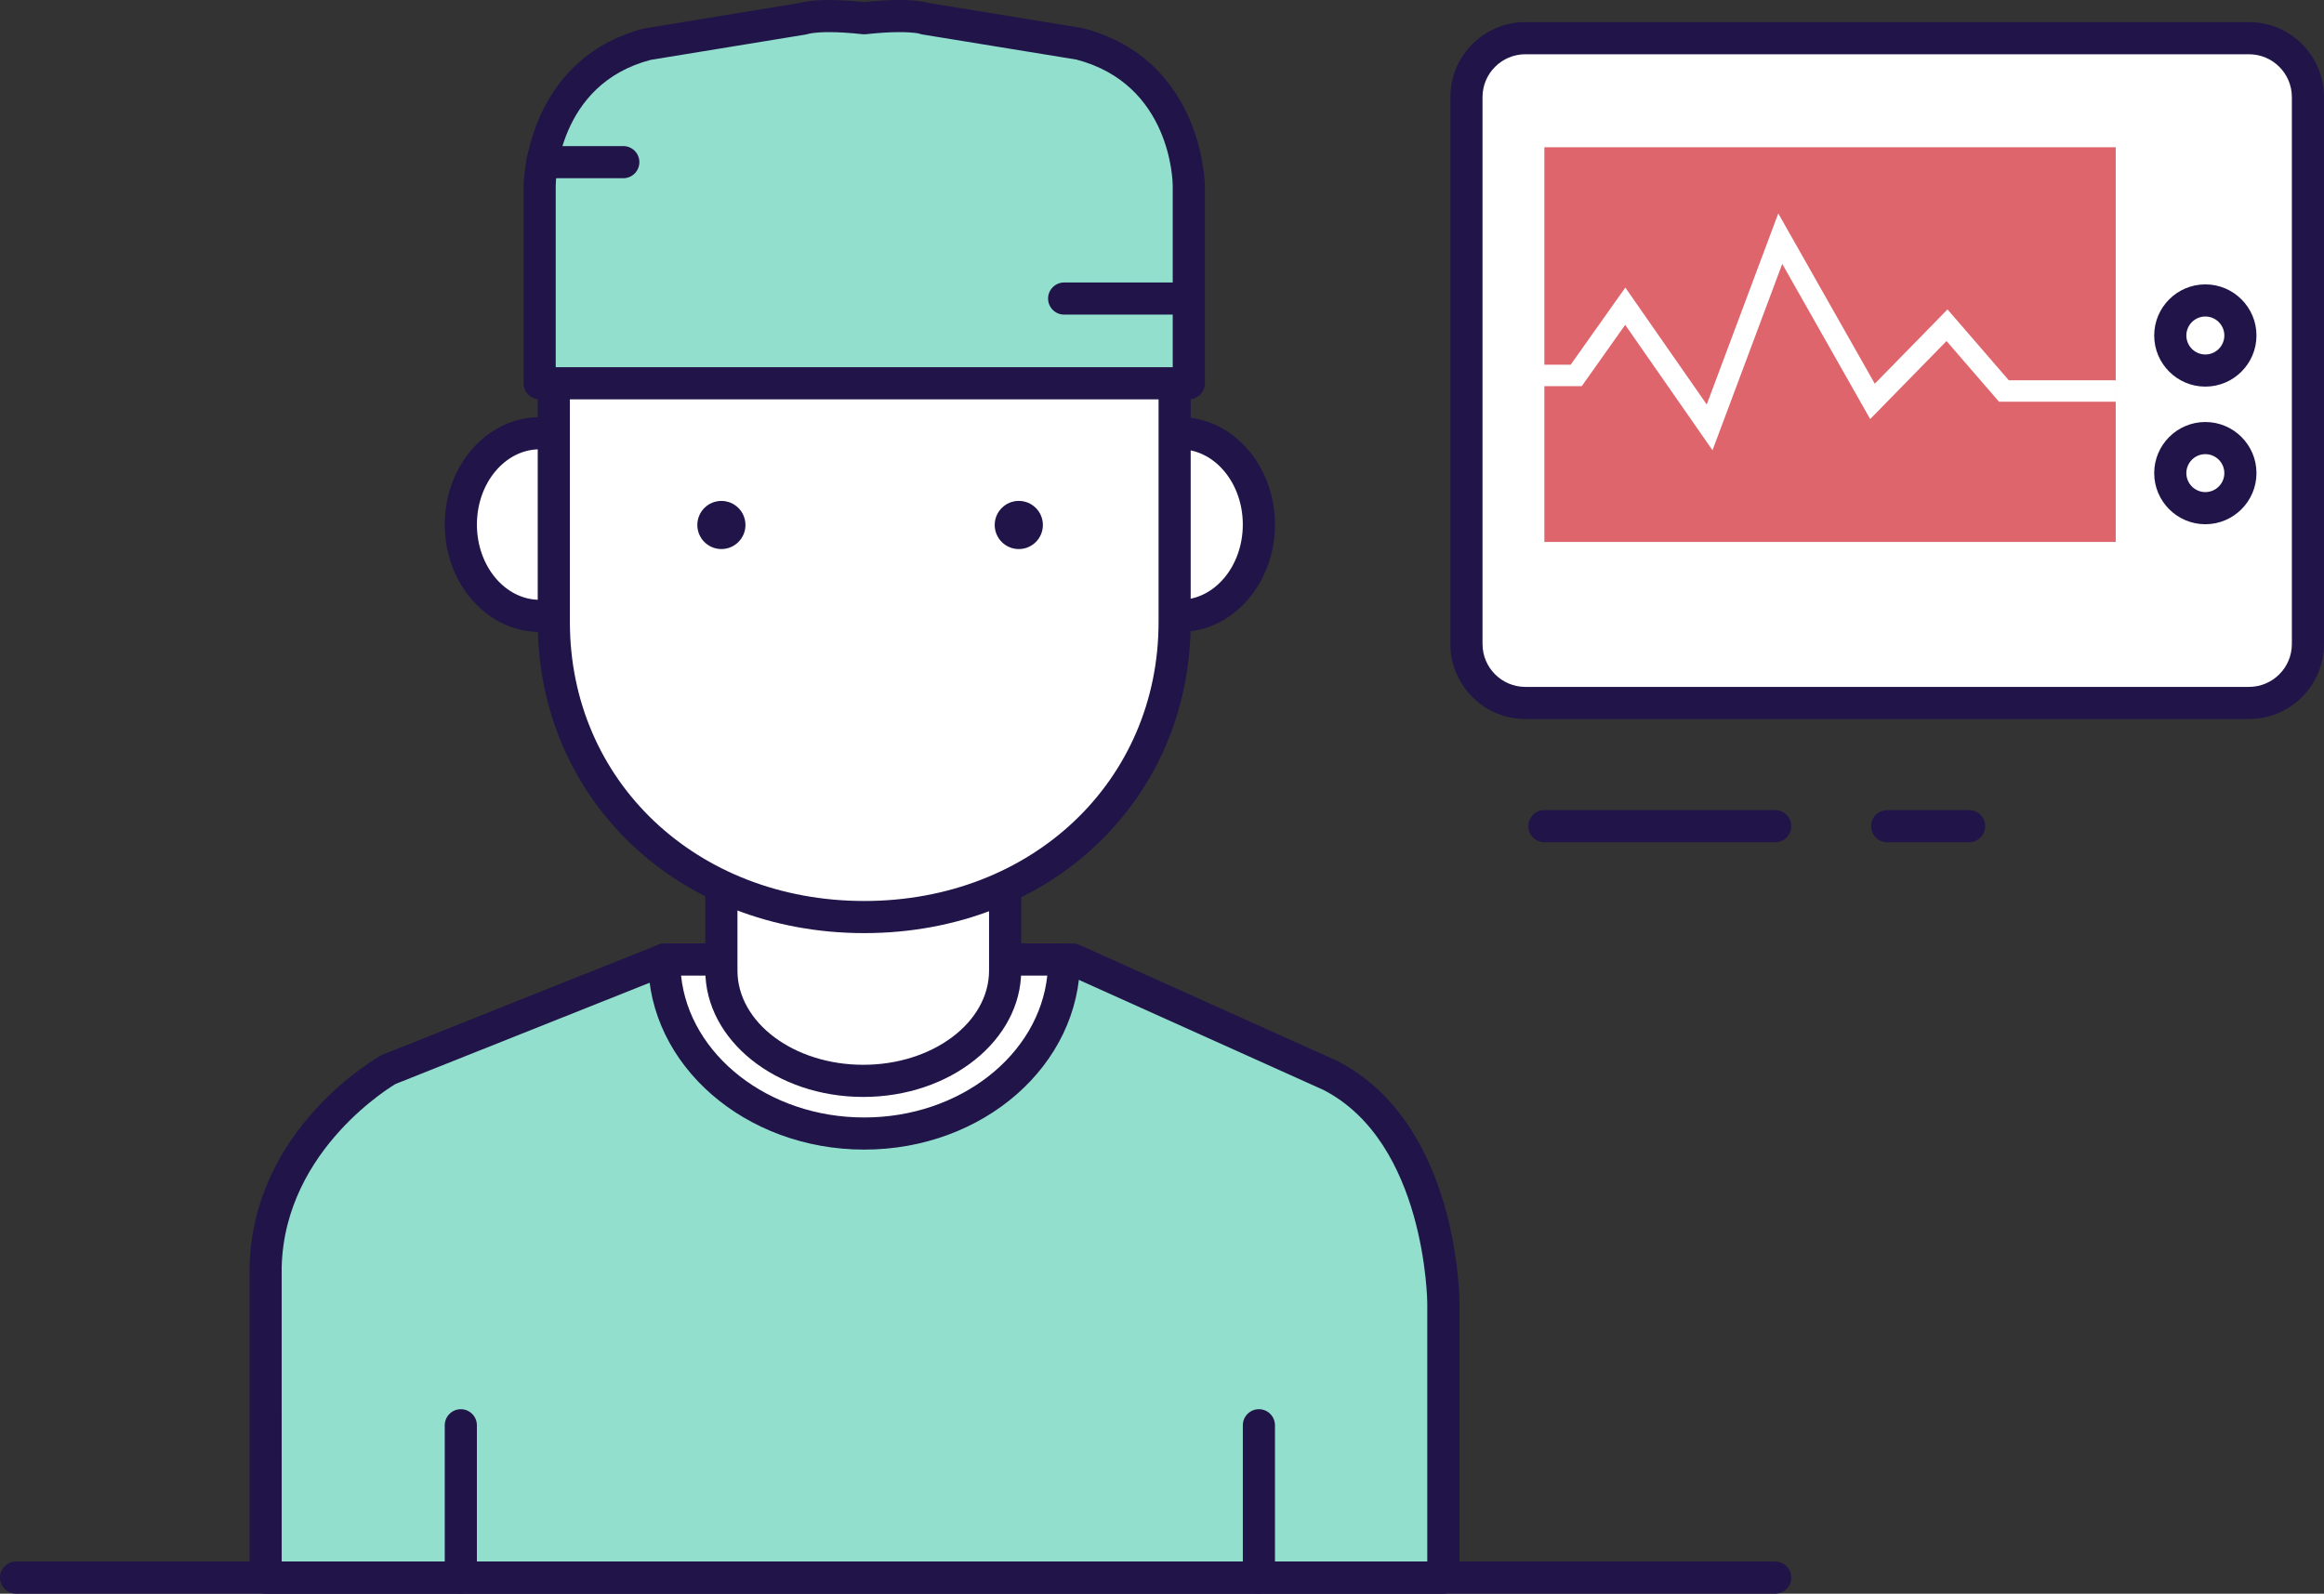 <?xml version="1.0" encoding="utf-8"?>
<!-- Generator: Adobe Illustrator 15.0.0, SVG Export Plug-In . SVG Version: 6.00 Build 0)  -->
<!DOCTYPE svg PUBLIC "-//W3C//DTD SVG 1.1//EN" "http://www.w3.org/Graphics/SVG/1.1/DTD/svg11.dtd">
<svg version="1.1" id="Layer_1" xmlns="http://www.w3.org/2000/svg" xmlns:xlink="http://www.w3.org/1999/xlink" x="0px" y="0px"
	 width="123.894px" height="84.974px" viewBox="0 0 123.894 84.974" enable-background="new 0 0 123.894 84.974"
	 xml:space="preserve">
<rect x="0" y="0" width="123.894" height="84.974" fill="#333333" stroke="none"/>
<g>
	<g>
		<path fill="#92DFCE" d="M35.42,51.163l-14.659,5.841c0,0-6.422,3.57-6.601,10.523v16.59h62.785V69.491c0,0,0-9.051-6.002-12.139
			l-13.748-6.189H35.42z"/>
		<path fill="#211449" d="M76.946,84.974H14.161c-0.473,0-0.857-0.383-0.857-0.856v-16.59c0.189-7.38,6.761-11.117,7.041-11.272
			l14.758-5.888c0.101-0.04,0.208-0.061,0.317-0.061h21.775c0.121,0,0.241,0.025,0.352,0.075l13.748,6.189
			c6.434,3.309,6.508,12.529,6.508,12.92v14.626C77.802,84.59,77.418,84.974,76.946,84.974z M15.018,83.26h61.071v-13.77
			c0-0.084-0.078-8.568-5.538-11.377l-13.54-6.093H35.584L21.079,57.8l0,0c0.016,0-5.898,3.398-6.062,9.75L15.018,83.26z"/>
	</g>
	<g>
		<path fill="#FFFFFF" d="M35.42,51.163c0,0.03-0.006,0.061-0.006,0.092c0,5.071,4.771,9.185,10.657,9.185
			c5.887,0,10.659-4.114,10.659-9.185c0-0.031-0.006-0.062-0.006-0.092H35.42z"/>
		<path fill="#211449" d="M46.071,61.296c-6.349,0-11.513-4.505-11.513-10.042c0-0.026,0.004-0.099,0.006-0.125
			c0.041-0.441,0.413-0.823,0.856-0.823h21.304c0.473,0,0.856,0.384,0.856,0.856C57.587,56.792,52.421,61.296,46.071,61.296z
			 M36.308,52.02c0.442,4.22,4.652,7.563,9.763,7.563c5.102,0,9.306-3.328,9.761-7.563H36.308z"/>
	</g>
	<g>
		<path fill="#FFFFFF" d="M53.583,51.75c0,3.25-3.385,5.881-7.563,5.881l0,0c-4.175,0-7.563-2.63-7.563-5.881v-8.518
			c0-3.246,3.388-5.877,7.563-5.877l0,0c4.178,0,7.563,2.631,7.563,5.877V51.75z"/>
		<path fill="#211449" d="M46.02,58.488c-4.643,0-8.419-3.022-8.419-6.738v-8.518c0-3.713,3.777-6.734,8.419-6.734
			c4.643,0,8.42,3.021,8.42,6.734v8.518C54.44,55.465,50.663,58.488,46.02,58.488z M46.02,38.211c-3.698,0-6.706,2.252-6.706,5.021
			v8.518c0,2.771,3.008,5.024,6.706,5.024c3.698,0,6.707-2.253,6.707-5.024v-8.518C52.727,40.463,49.718,38.211,46.02,38.211z"/>
	</g>
	<g>
		<ellipse fill="#FFFFFF" cx="62.908" cy="27.969" rx="4.203" ry="4.869"/>
		<path fill="#211449" d="M62.908,33.695c-2.79,0-5.06-2.569-5.06-5.726s2.27-5.726,5.06-5.726c2.791,0,5.061,2.568,5.061,5.726
			S65.699,33.695,62.908,33.695z M62.908,23.957c-1.845,0-3.346,1.8-3.346,4.012s1.501,4.012,3.346,4.012
			c1.846,0,3.347-1.8,3.347-4.012S64.754,23.957,62.908,23.957z"/>
	</g>
	<g>
		<ellipse fill="#FFFFFF" cx="28.769" cy="27.969" rx="4.203" ry="4.869"/>
		<path fill="#211449" d="M28.771,33.695c-2.791,0-5.061-2.569-5.061-5.726s2.27-5.726,5.061-5.726c2.789,0,5.058,2.568,5.058,5.726
			S31.56,33.695,28.771,33.695z M28.771,23.957c-1.846,0-3.347,1.8-3.347,4.012s1.501,4.012,3.347,4.012
			c1.844,0,3.345-1.8,3.345-4.012S30.615,23.957,28.771,23.957z"/>
	</g>
	<g>
		<path fill="#FFFFFF" d="M62.621,33.166c0,9.14-7.409,15.73-16.549,15.73l0,0c-9.139,0-16.548-6.59-16.548-15.73V17.688
			c0-9.139,7.409-5.875,16.548-5.875l0,0c9.14,0,16.549-3.837,16.549,5.302V33.166z"/>
		<path fill="#211449" d="M46.072,49.753c-9.922,0-17.405-7.131-17.405-16.587V17.688c0-6.432,3.687-7.299,7.292-7.299
			c1.327,0,2.798,0.124,4.357,0.254c1.838,0.154,3.74,0.313,5.755,0.313c2.227,0,4.4-0.238,6.317-0.449
			c1.648-0.181,3.205-0.351,4.576-0.351c4.564,0,6.512,2.081,6.512,6.958v16.051C63.478,42.623,55.995,49.753,46.072,49.753z
			 M35.96,12.103c-3.618,0-5.579,0.89-5.579,5.585v15.478c0,8.479,6.746,14.874,15.691,14.874c8.946,0,15.692-6.395,15.692-14.874
			V17.115c0-4.409-1.687-5.245-4.798-5.245c-1.277,0-2.789,0.166-4.389,0.341c-1.962,0.215-4.184,0.458-6.504,0.458
			c-2.087,0-4.112-0.17-5.898-0.319C38.652,12.224,37.215,12.103,35.96,12.103z"/>
	</g>
	<g>
		<path fill="#92DFCE" d="M57.592,2.347l-8.281-1.354c0,0-0.754-0.292-3.239-0.02c-2.484-0.272-3.237,0.02-3.237,0.02l-8.283,1.354
			C28.769,3.855,28.769,9.9,28.769,9.9v10.534h14.848h2.254h0.402h2.254h14.848V9.9C63.375,9.9,63.375,3.855,57.592,2.347z"/>
		<path fill="#211449" d="M63.375,21.292H28.769c-0.473,0-0.856-0.384-0.856-0.857V9.9c0-0.066,0.073-6.726,6.423-8.382l8.302-1.361
			C42.851,0.096,43.325,0,44.198,0c0.548,0,1.178,0.038,1.875,0.111C46.769,0.038,47.399,0,47.948,0c0.873,0,1.347,0.096,1.56,0.157
			l8.223,1.345c6.428,1.673,6.502,8.333,6.502,8.399v10.534C64.232,20.908,63.849,21.292,63.375,21.292z M29.626,19.578h32.893V9.9
			c-0.001-0.217-0.089-5.407-5.143-6.725l-8.203-1.337c-0.058-0.01-0.115-0.025-0.17-0.046c0.01,0.003-0.266-0.079-1.055-0.079
			c-0.511,0-1.11,0.038-1.783,0.111c-0.061,0.007-0.125,0.007-0.186,0c-0.671-0.073-1.271-0.111-1.781-0.111
			c-0.78,0-1.082,0.089-1.085,0.09c-0.036,0.011-0.102,0.029-0.14,0.035L34.69,3.192c-4.976,1.301-5.063,6.491-5.064,6.711V19.578z"
			/>
	</g>
	<circle fill="#211449" cx="38.458" cy="27.992" r="1.283"/>
	<circle fill="#211449" cx="54.313" cy="27.992" r="1.284"/>
	<path fill="#211449" d="M62.91,16.775h-6.18c-0.473,0-0.856-0.384-0.856-0.857c0-0.473,0.384-0.856,0.856-0.856h6.18
		c0.473,0,0.856,0.384,0.856,0.856C63.767,16.391,63.383,16.775,62.91,16.775z"/>
	<path fill="#211449" d="M33.229,9.502h-4.32c-0.473,0-0.857-0.384-0.857-0.857s0.384-0.856,0.857-0.856h4.32
		c0.473,0,0.856,0.383,0.856,0.856S33.702,9.502,33.229,9.502z"/>
	<path fill="#211449" d="M24.566,84.974c-0.473,0-0.856-0.383-0.856-0.856v-8.123c0-0.473,0.384-0.857,0.856-0.857
		c0.473,0,0.857,0.384,0.857,0.857v8.123C25.423,84.59,25.04,84.974,24.566,84.974z"/>
	<path fill="#211449" d="M67.112,84.974c-0.473,0-0.856-0.383-0.856-0.856v-8.123c0-0.473,0.384-0.857,0.856-0.857
		c0.473,0,0.857,0.384,0.857,0.857v8.123C67.969,84.59,67.585,84.974,67.112,84.974z"/>
	<g>
		<path fill="#FFFFFF" d="M123.037,34.339c0,1.734-1.406,3.141-3.14,3.141H81.318c-1.734,0-3.14-1.407-3.14-3.141V5.176
			c0-1.733,1.406-3.14,3.14-3.14h38.579c1.734,0,3.14,1.407,3.14,3.14V34.339z"/>
		<path fill="#211449" d="M119.896,38.337H81.318c-2.204,0-3.997-1.794-3.997-3.998V5.176c0-2.204,1.793-3.997,3.997-3.997h38.579
			c2.204,0,3.997,1.793,3.997,3.997v29.164C123.894,36.543,122.1,38.337,119.896,38.337z M81.318,2.893
			c-1.259,0-2.284,1.024-2.284,2.283v29.164c0,1.26,1.025,2.285,2.284,2.285h38.579c1.259,0,2.284-1.025,2.284-2.285V5.176
			c0-1.259-1.025-2.283-2.284-2.283H81.318z"/>
	</g>
	<rect x="82.331" y="7.851" fill="#DF656D" width="30.46" height="21.045"/>
	<polygon fill="#FFFFFF" points="91.295,24.007 86.64,17.32 84.325,20.589 82.147,20.589 82.147,19.446 83.734,19.446 
		86.647,15.333 90.988,21.567 94.801,11.38 99.946,20.46 103.823,16.498 107.091,20.277 112.792,20.277 112.792,21.42 
		106.569,21.42 103.771,18.185 99.701,22.344 95.013,14.071 	"/>
	<g>
		<circle fill="#FFFFFF" cx="117.568" cy="17.888" r="1.869"/>
		<path fill="#211449" d="M117.568,20.614c-1.503,0-2.726-1.223-2.726-2.726s1.223-2.725,2.726-2.725
			c1.503,0,2.726,1.222,2.726,2.725S119.071,20.614,117.568,20.614z M117.568,16.876c-0.558,0-1.012,0.454-1.012,1.012
			s0.454,1.013,1.012,1.013c0.559,0,1.013-0.455,1.013-1.013S118.126,16.876,117.568,16.876z"/>
	</g>
	<g>
		<circle fill="#FFFFFF" cx="117.568" cy="25.227" r="1.869"/>
		<path fill="#211449" d="M117.568,27.952c-1.503,0-2.726-1.223-2.726-2.726c0-1.502,1.223-2.725,2.726-2.725
			c1.503,0,2.726,1.222,2.726,2.725C120.294,26.729,119.071,27.952,117.568,27.952z M117.568,24.215
			c-0.558,0-1.012,0.454-1.012,1.011c0,0.558,0.454,1.012,1.012,1.012c0.559,0,1.013-0.454,1.013-1.012
			C118.581,24.669,118.126,24.215,117.568,24.215z"/>
	</g>
	<path fill="#211449" d="M94.637,84.974H0.857C0.384,84.974,0,84.59,0,84.117s0.384-0.857,0.857-0.857h93.78
		c0.473,0,0.857,0.384,0.857,0.857S95.11,84.974,94.637,84.974z"/>
	<path fill="#211449" d="M94.637,44.908H82.331c-0.473,0-0.856-0.384-0.856-0.857s0.384-0.856,0.856-0.856h12.306
		c0.473,0,0.857,0.383,0.857,0.856S95.11,44.908,94.637,44.908z"/>
	<path fill="#211449" d="M104.975,44.908h-4.368c-0.473,0-0.856-0.384-0.856-0.857s0.384-0.856,0.856-0.856h4.368
		c0.473,0,0.857,0.383,0.857,0.856S105.448,44.908,104.975,44.908z"/>
</g>
</svg>

